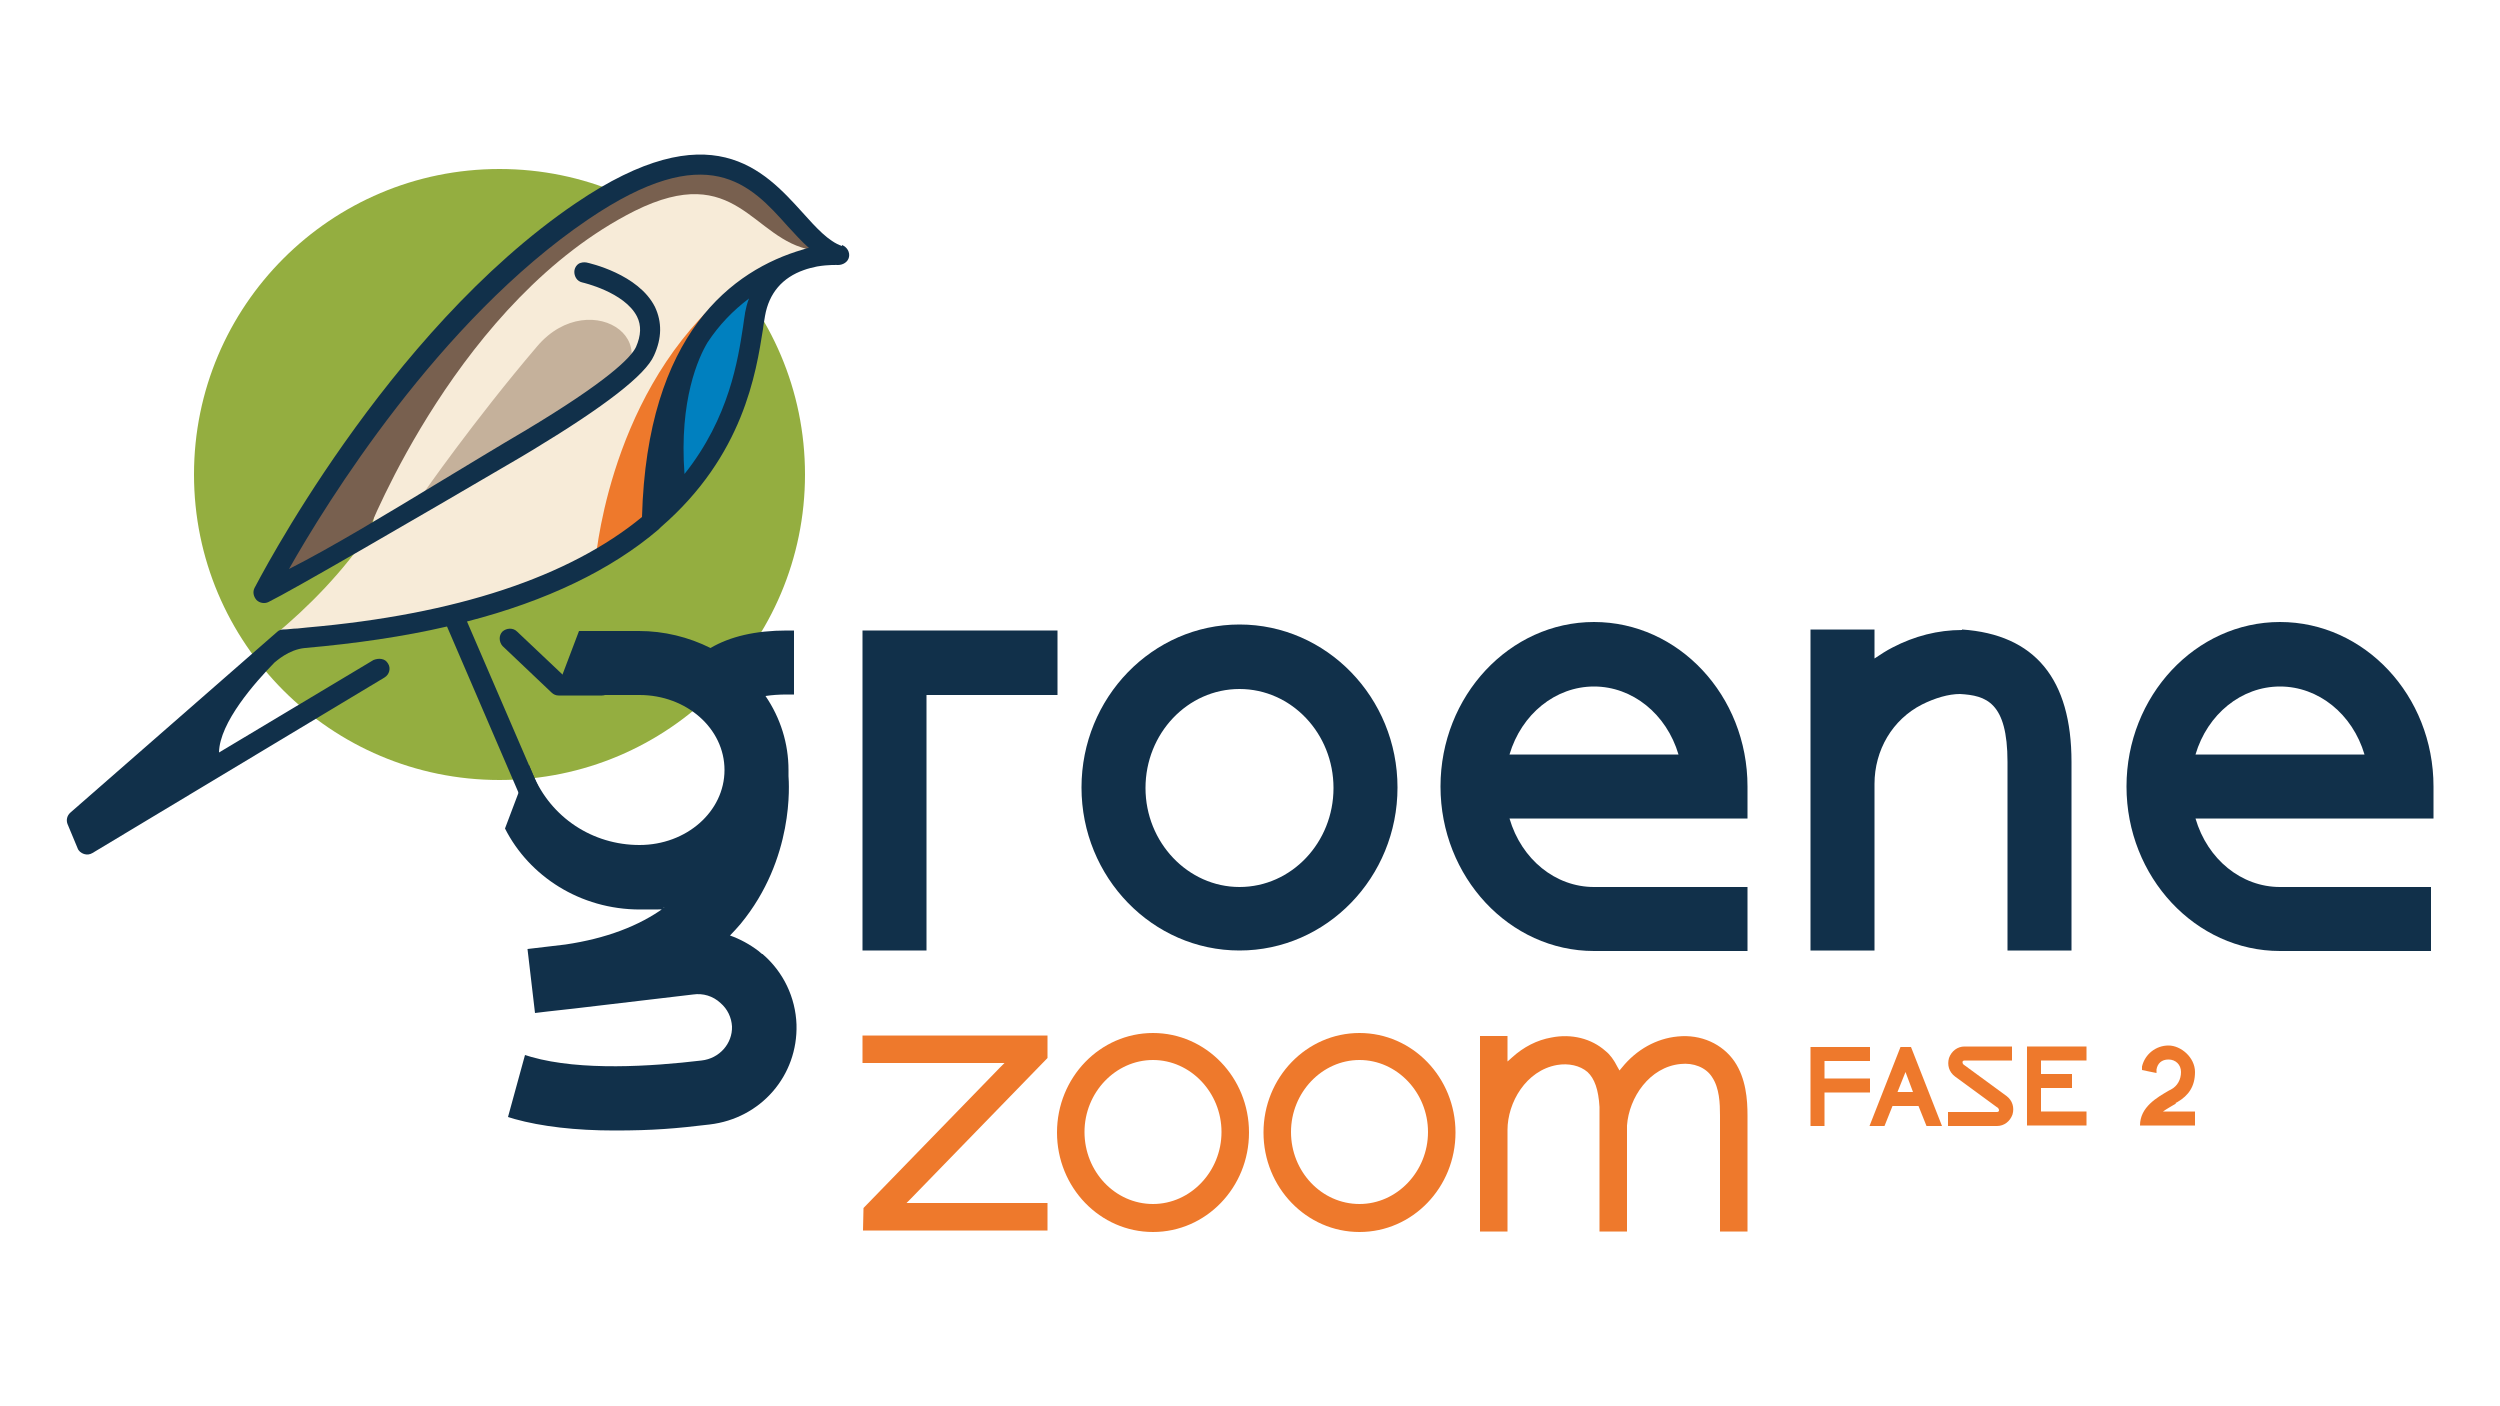 <?xml version="1.0" encoding="UTF-8"?>
<svg id="Laag_1" xmlns="http://www.w3.org/2000/svg" version="1.1" viewBox="0 0 500 281.3">
  <!-- Generator: Adobe Illustrator 29.0.1, SVG Export Plug-In . SVG Version: 2.1.0 Build 192)  -->
  <defs>
    <style>
      .st0 {
        fill: none;
      }

      .st1 {
        fill: #c5b19b;
      }

      .st2 {
        fill: #78604f;
      }

      .st3 {
        fill: #f7ebd8;
      }

      .st4 {
        fill: #11304a;
      }

      .st5 {
        fill: #0080bf;
      }

      .st6 {
        fill: #ee792c;
      }

      .st7 {
        fill: #94ae40;
      }
    </style>
  </defs>
  <circle class="st7" cx="99.9" cy="94.9" r="61.1"/>
  <g>
    <polygon class="st6" points="182.2 239.7 209.5 211.6 209.5 207.1 172.5 207.1 172.5 212.6 200.9 212.6 200 213.5 172.7 241.6 172.6 246.1 209.5 246.1 209.5 240.6 181.3 240.6 182.2 239.7"/>
    <path class="st6" d="M230.6,206.6c-10.6,0-19.2,8.9-19.2,19.9s8.6,19.9,19.2,19.9,19.2-8.9,19.2-19.9-8.6-19.9-19.2-19.9ZM230.6,240.8c-7.6,0-13.7-6.5-13.7-14.4s6.2-14.4,13.7-14.4,13.7,6.5,13.7,14.4-6.2,14.4-13.7,14.4Z"/>
    <path class="st6" d="M271.9,206.6c-10.6,0-19.2,8.9-19.2,19.9s8.6,19.9,19.2,19.9,19.2-8.9,19.2-19.9-8.6-19.9-19.2-19.9ZM271.9,240.8c-7.6,0-13.7-6.5-13.7-14.4s6.2-14.4,13.7-14.4,13.7,6.5,13.7,14.4-6.2,14.4-13.7,14.4Z"/>
    <path class="st6" d="M335.5,207.3c-4.2.4-8.2,2.6-11.1,6.2l-.5.6-.4-.7c-.7-1.4-1.5-2.5-2.4-3.2-2.8-2.5-6.8-3.5-10.8-2.7-2.9.5-5.6,1.9-7.9,4l-.9.8v-5.1h-5.5v39.1h5.5v-20.3c0-5.5,3.7-11.9,9.9-13,2.3-.4,4.6.1,6.1,1.4,1.4,1.3,2.2,3.5,2.4,7,0,.6,0,1.1,0,1.7v2.1c0,.2,0,.3,0,.4,0,.1,0,.3,0,.4v.7c0,0,0,19.6,0,19.6h5.5v-21.2c.4-5.6,4.5-11.7,10.7-12.3,2.6-.3,5.1.7,6.3,2.6,1.5,2.2,1.6,5.3,1.6,7.7v23.2h5.5v-23.2c0-3.2-.3-7.4-2.6-10.8-2.4-3.5-6.7-5.5-11.4-5Z"/>
  </g>
  <g>
    <path class="st6" d="M364.9,212.2v3.5h9.1v2.8h-9.1v6.7h-2.8v-15.8h11.9v2.8h-9.1Z"/>
    <path class="st6" d="M383.8,221.2h-5.3l-1.6,4h-3l6.2-15.8h2.1l6.2,15.8h-3.1l-1.6-4ZM382.6,218.4l-1.5-4-1.6,4h3.1Z"/>
    <path class="st6" d="M402.5,222.9c-.5,1.4-1.7,2.3-3.1,2.3h-9.8v-2.8h9.8c.3,0,.4-.2.4-.3s0-.3-.2-.5l-8.6-6.3c-1.2-.9-1.6-2.3-1.2-3.7.5-1.4,1.7-2.3,3.1-2.3h9.5v2.8h-9.5c-.3,0-.4.2-.4.3s0,.3.2.5l8.6,6.3c1.2.9,1.6,2.3,1.2,3.7Z"/>
    <path class="st6" d="M408.2,212.2v2.6h6.2v2.8h-6.2v4.7h9.1v2.8h-11.9v-15.8h11.9v2.8h-9.1Z"/>
    <path class="st6" d="M435.2,220.7c-1,.6-1.9,1.1-2.6,1.6h6.4v2.8h-8.2s-2.8,0-2.8,0c0-3.7,3.4-5.6,5.8-7l.4-.2c1.3-.7,2-2,2-3.5s-1.1-2.5-2.5-2.5-2.2.8-2.4,2v.7c-.1,0-2.9-.6-2.9-.6v-.7c.6-2.5,2.8-4.2,5.3-4.2s5.3,2.4,5.3,5.3-1.3,4.7-3.5,6l-.4.2h0Z"/>
  </g>
  <path class="st3" d="M54.8,127.1c6.9-5.7,13.9-12.8,19.5-21.2l4.2-20.8,38.6-43.4,18.1-9.1,13.9,2.4,8.9,8.4,7.3,7.3-10.4,3.2-10.8,7.9-8,14.5-1.2,23.4-21.7,15.9-20.2,6.6-36.6,6.2-1.6.9c0-.6,0-1.4,0-2Z"/>
  <path class="st2" d="M53.9,117.5s18.7-40.7,52-67.5l23.4-15.6,7.8-.7,4.5-1,1.2.5h1c0,0,0,.4,0,.4l7.2,2.8,10.6,10.2.8,3.4c-12-2-15-18-35.5-7.8-34.9,17.6-52.9,63.1-53.7,65.1-.6,1.4-6.3,3.4-6.3,3.4l-13.3,6.9Z"/>
  <path class="st5" d="M156.5,52.1c-31.7,18.4-25,50.9-25,50.9,0,0,13.8-11,16.8-28.6,3-17.6,8.2-22.3,8.2-22.3Z"/>
  <path class="st6" d="M119,113.1s2.2-32.7,25-53.3l-5.5,8.4-8.5,37.1-11.1,7.7Z"/>
  <path class="st1" d="M84.5,98.9s10.2-14.7,22.9-29.6c10.8-12.8,29.2,0,11.7,11.3l-35.3,22.6.7-4.2Z"/>
  <path class="st0" d="M141.3,68.4c-1.8,3-5.7,11.5-4.6,26.3,8.9-11.3,10.7-23,11.7-29.4.2-1,.3-1.9.4-2.7.2-1,.5-2,.8-2.9-3.2,2.4-6,5.3-8.3,8.8Z"/>
  <g>
    <polygon class="st4" points="172.5 190.1 185.3 190.1 185.3 139 211.5 139 211.5 126.1 172.5 126.1 172.5 190.1"/>
    <path class="st4" d="M247.9,124.9c-17.4,0-31.6,14.6-31.6,32.6s14.2,32.6,31.6,32.6,31.6-14.6,31.6-32.6-14.2-32.6-31.6-32.6ZM247.9,177.4c-10.3,0-18.8-8.9-18.8-19.8s8.4-19.8,18.8-19.8,18.8,8.9,18.8,19.8-8.4,19.8-18.8,19.8Z"/>
    <path class="st4" d="M318.8,124.4c-16.9,0-30.7,14.8-30.7,32.9s13.8,32.9,30.7,32.9h30.7v-12.8h-30.7c-7.7,0-14.5-5.5-16.9-13.7h47.6v-6.4c0-18.2-13.8-32.9-30.7-32.9ZM301.9,150.9c2.4-8.1,9.2-13.6,16.9-13.6s14.5,5.5,16.9,13.6h-33.8Z"/>
    <path class="st4" d="M392.4,126c-4.8,0-9.5,1.2-13.9,3.5-1.2.6-2.4,1.4-3.6,2.2v-5.8h-12.8v64.2h12.8v-33.3c0-6.8,3.6-12.9,9.5-15.9,2.6-1.3,5.3-2.1,7.6-2.1,5.2.3,9.5,1.6,9.5,13.6v37.7h12.8v-37.7c0-16.6-7.3-25.5-21.9-26.5Z"/>
    <path class="st4" d="M486.7,157.3c0-18.2-13.8-32.9-30.7-32.9s-30.7,14.8-30.7,32.9,13.8,32.9,30.7,32.9h30.2v-12.8h-30.2c-7.7,0-14.5-5.5-16.9-13.7h47.6v-6.4ZM439.1,150.9c2.4-8.1,9.2-13.6,16.9-13.6s14.5,5.5,16.9,13.6h-33.8Z"/>
    <path class="st4" d="M152.4,190.8l-.7-.6h0c-1.7-1.3-3.7-2.4-5.7-3.1.7-.7,1.4-1.5,2.1-2.3,10.8-13.1,9.7-28.1,9.6-29.6v-.4c0-.2,0-.5,0-.8,0-5.3-1.6-10.4-4.6-14.8,1.3-.2,2.7-.3,4.3-.3h1.4v-12.8h-1.4c-6.3,0-11.4,1.2-15.3,3.5-4.4-2.2-9.3-3.4-14.3-3.4h-12l-4.7,12.4.7.4h16.1c9.4,0,17,6.7,17,15s-7.6,15-17,15-17.7-5.5-21.3-14.1l-.8-1.9-4.8,12.7c4.8,9.5,15,16.2,27,16.2s3.3-.1,4.9-.4c-5.1,3.7-11.7,6.2-19.8,7.4l-7.6.9,1.5,12.8,2.5-.3c1.9-.2,3.7-.4,5.4-.6l23.7-2.8c2-.3,4,.3,5.5,1.7,1.4,1.2,2.2,2.9,2.3,4.7.1,3.4-2.5,6.4-6.1,6.8-10.1,1.2-24.1,2.1-34-.7l-1.3-.4-3.4,12.4,1.3.4c5.4,1.5,12.2,2.3,20,2.3s12.3-.4,19-1.2c10.3-1.2,17.7-9.8,17.4-20-.2-5.4-2.6-10.5-6.8-14.1Z"/>
  </g>
  <g>
    <path class="st4" d="M120.5,135h-7.9l-9.2-8.7c-.8-.8-2.1-.7-2.9,0-.8.8-.7,2.1,0,2.9l9.8,9.3s0,0,0,0h0c.4.4.9.6,1.4.6h8.7c1.1,0,2-.9,2-2s-.9-2-2-2Z"/>
    <path class="st4" d="M168.4,49.2c-2.7-.9-5.2-3.7-7.9-6.7-7.7-8.5-18.3-20.2-45.3-1.9-38.2,25.9-64,76.5-64.3,77-.4.8-.2,1.7.4,2.4.6.6,1.6.8,2.4.4,4.5-2.2,29-16.4,50.5-29h0s2.5-1.5,2.5-1.5h0c14.2-8.6,22.4-14.9,24.1-18.8,1.6-3.5,1.6-6.7.2-9.7-3.3-6.6-13.2-8.8-13.7-8.9-.5-.1-1.1,0-1.5.2-.5.3-.8.8-.9,1.3-.1.5,0,1.1.3,1.6.3.5.8.8,1.3.9,0,0,8.4,1.9,10.9,6.8.9,1.8.8,3.8-.2,6.1-1,2.1-5.6,6.8-22.3,16.8-5.3,3.1-11,6.6-16.5,9.9-10.9,6.6-22.1,13.4-30.6,17.7,7.4-13.1,30-49.7,59.8-69.9,24-16.3,32.5-7,39.9,1.3,1.4,1.5,2.8,3.1,4.3,4.4-.4,0-.8.2-1.2.3-14.1,4.1-31.2,16.8-32.2,53.5-14.6,12-37.2,19.5-67,22.1l-1.9.2c-1,0-1.9.2-2.9.2-.5,0-.9.2-1.2.5l-41.3,36.1c-.7.6-.9,1.5-.6,2.3l2,4.8c.2.6.7,1,1.3,1.2.6.2,1.2.1,1.7-.2l58.4-35.1c1-.6,1.3-1.9.7-2.8-.3-.5-.7-.8-1.3-.9-.5-.1-1.1,0-1.6.2l-30.9,18.5c.1-6,7.2-14,11.1-18,.3-.2,2.8-2.6,6.1-2.9,10.2-.9,19.8-2.3,28.4-4.3l17.3,40.2,2.1-5.5-15.4-35.7c15.9-4.1,28.8-10.3,38.3-18.4l.5-.5c16.5-14.3,19-30.8,20.4-39.6.1-1,.3-1.8.4-2.6.8-4.6,3.5-7.7,7.8-9.2.8-.3,1.7-.5,2.6-.7,2.3-.4,4.2-.3,4.2-.3,1,0,2-.6,2.2-1.6.2-1-.4-2-1.4-2.4ZM149,62.7c-.1.8-.3,1.7-.4,2.7-1,6.4-2.7,18.1-11.7,29.4-1.1-14.8,2.8-23.3,4.6-26.3,2.3-3.5,5.1-6.4,8.3-8.8-.4,1-.6,1.9-.8,2.9Z"/>
  </g>
</svg>